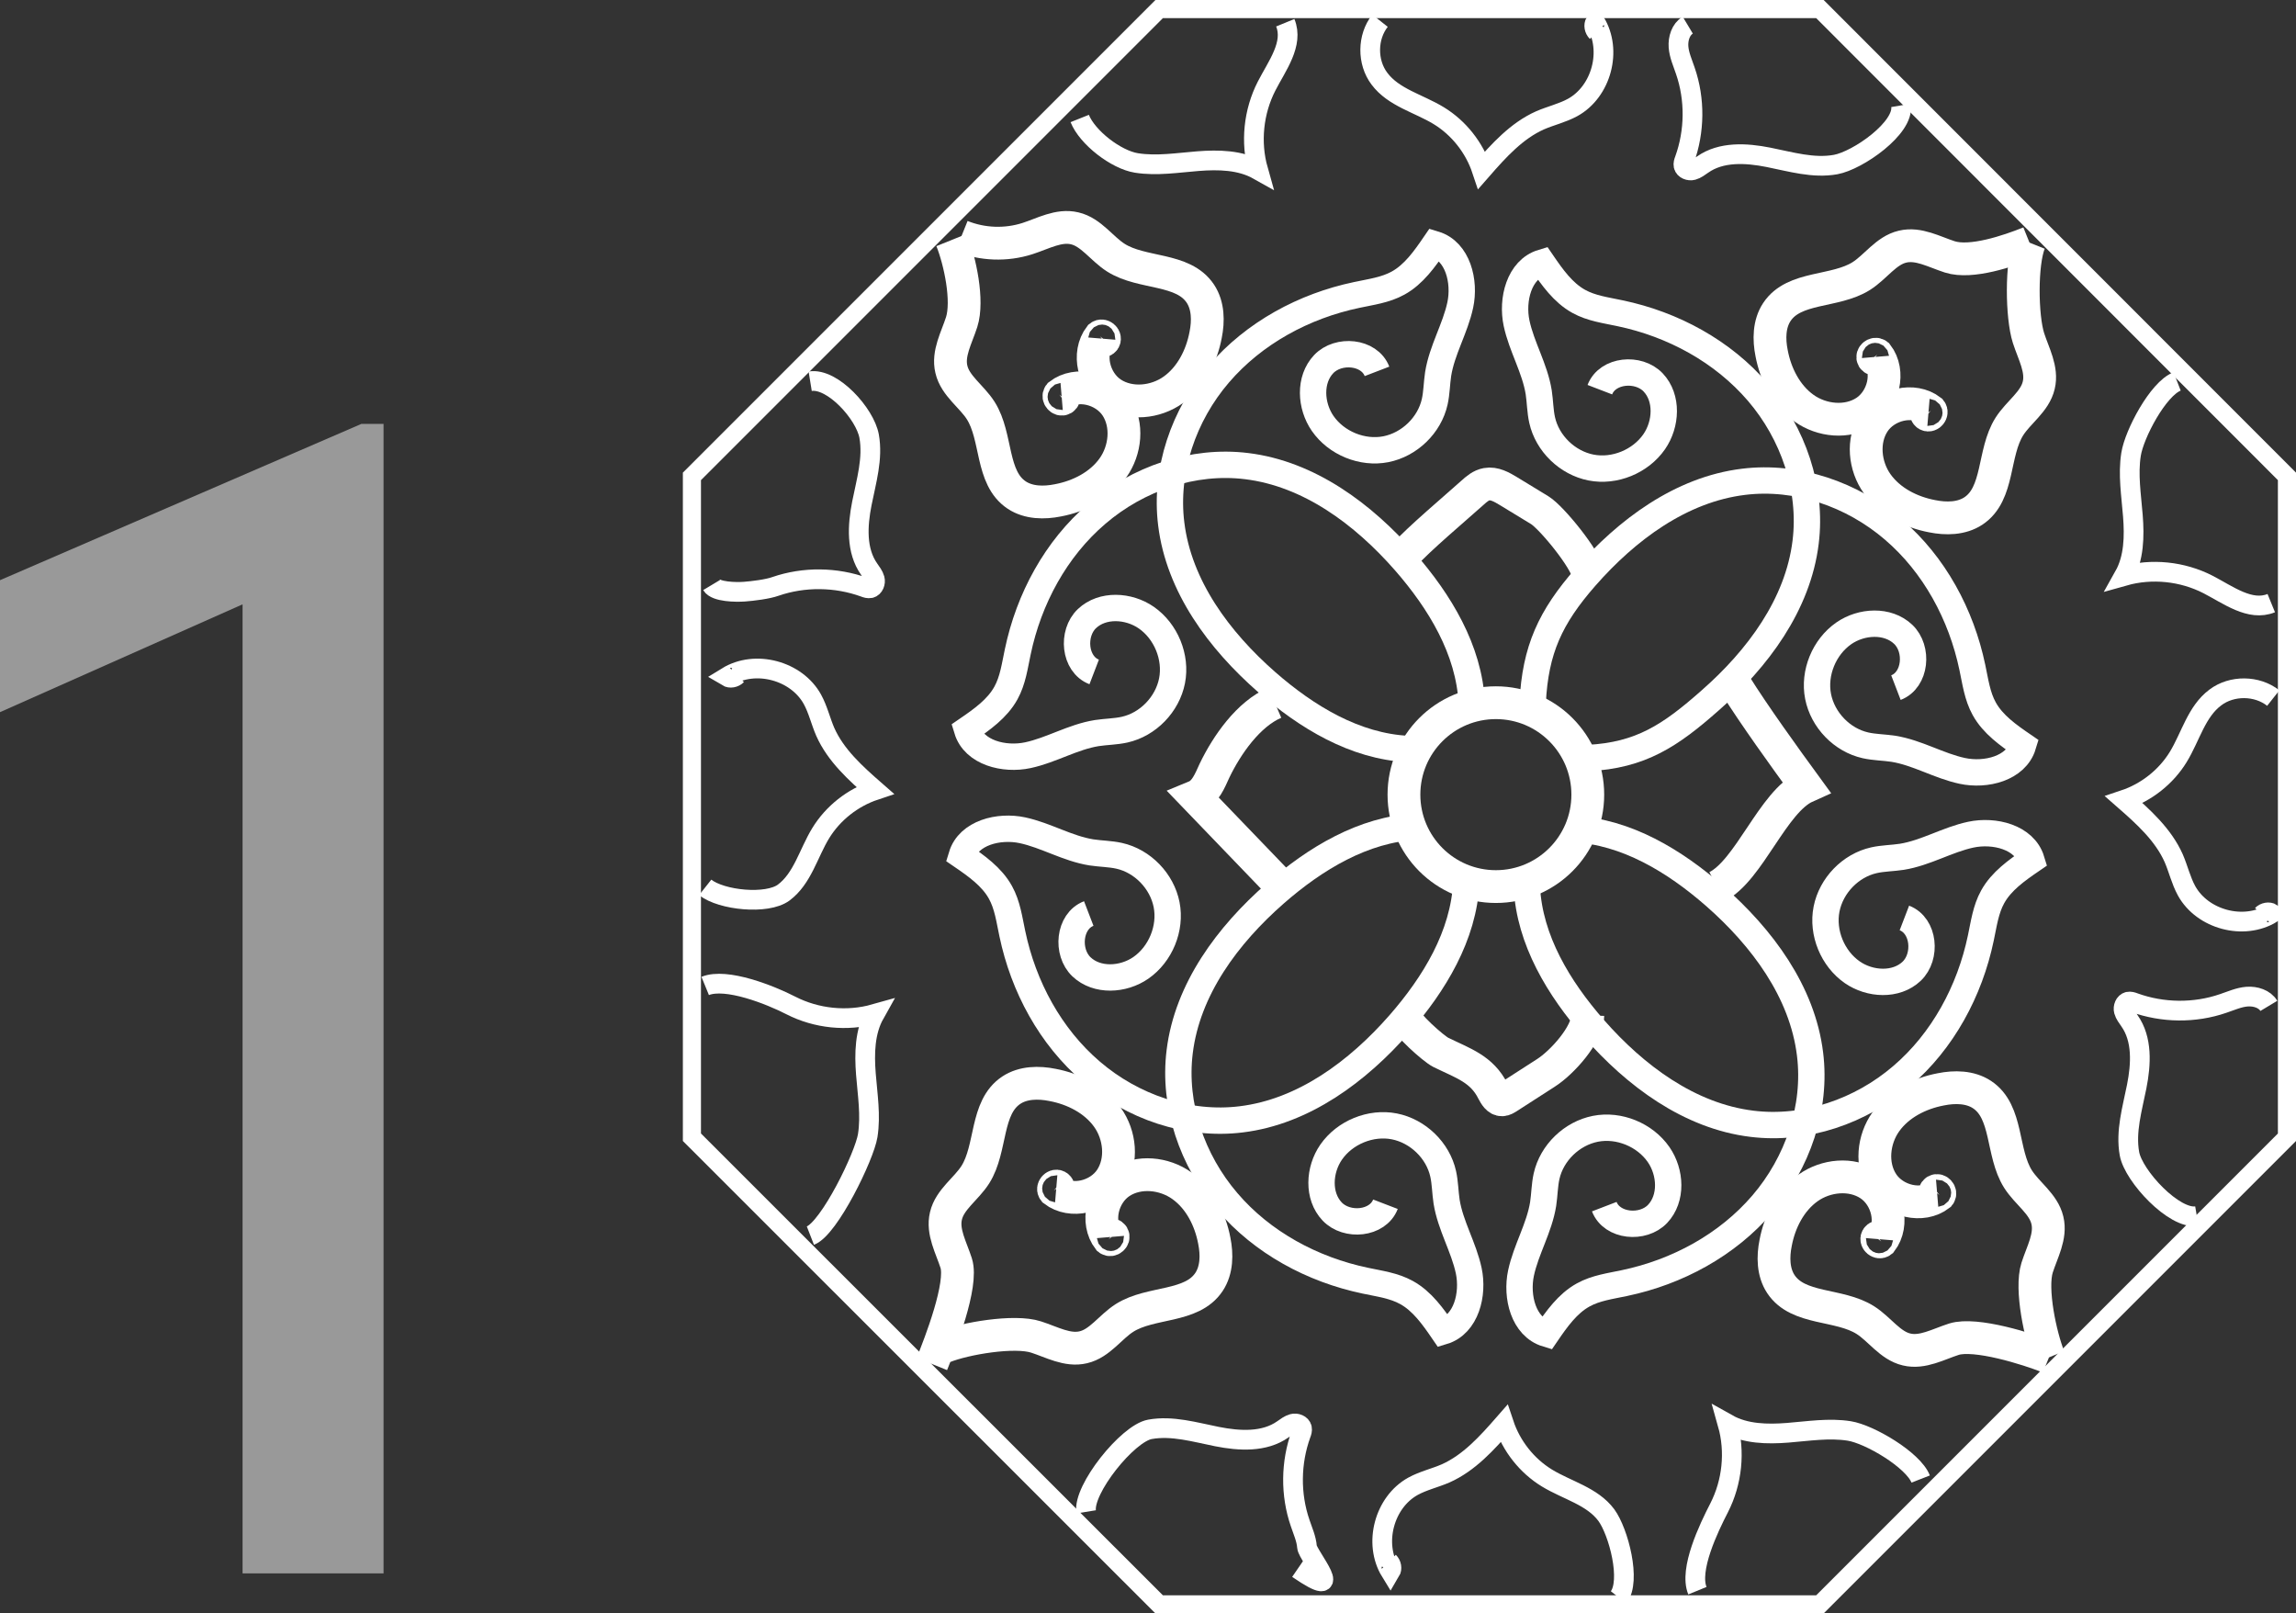 <?xml version="1.0" encoding="UTF-8"?><svg id="Capa_2" xmlns="http://www.w3.org/2000/svg" viewBox="0 0 114.15 80.2"><rect x="0" y="0" width="114.15" height="80.2" fill="#333333" stroke="none"/><defs><style>.cls-1{stroke-width:.98px;}.cls-1,.cls-2,.cls-3,.cls-4{fill:none;stroke:#fff;stroke-miterlimit:10;}.cls-2{stroke-width:.9px;}.cls-5{opacity:.5;}.cls-6{fill:#fff;stroke-width:0px;}.cls-3{stroke-width:1.31px;}.cls-4{stroke-width:1.63px;}</style></defs><g id="FNL_-_Traduce_Inicio"><g class="cls-5"><path class="cls-6" d="M19.08,78.21h-7.02V30.04L0,35.4v-6.56l17.97-7.77h1.1v57.15Z"/></g><path class="cls-4" d="M47.31,11.93c.42,1.04.84,3.02.5,4.08-.25.78-.7,1.56-.51,2.35.19.82,1.01,1.34,1.46,2.05.83,1.31.49,3.34,1.79,4.2.59.39,1.36.4,2.05.26,1.06-.2,2.1-.73,2.73-1.61s.76-2.15.17-3.05-1.97-1.25-2.83-.59c-.08.1.06.27.17.21s.05-.27-.07-.26"/><path class="cls-3" d="M73.17,34.94c-.13-2.64-1.59-5.04-3.33-7.03-2.06-2.35-4.75-4.36-7.86-4.74-2.66-.33-5.41.62-7.45,2.37-2.04,1.74-3.38,4.23-3.93,6.86-.15.7-.24,1.42-.59,2.05-.43.78-1.2,1.32-1.93,1.82.35,1.15,1.85,1.52,3.02,1.27s2.24-.91,3.43-1.1c.46-.07.93-.07,1.38-.17,1.17-.26,2.13-1.26,2.36-2.43s-.3-2.46-1.28-3.14c-.88-.61-2.18-.68-2.95.05s-.63,2.27.36,2.65"/><path class="cls-1" d="M35.38,29.08c.21.35,1.22.36,1.63.33s1.15-.12,1.54-.26c1.42-.49,3.01-.47,4.42.04.1.04.2.07.3.05.18-.04.27-.28.22-.46s-.17-.33-.28-.49c-.65-.92-.58-2.16-.36-3.27s.56-2.23.36-3.34-1.82-2.91-2.93-2.73"/><path class="cls-1" d="M35.06,44.11c.81.64,3.07.87,3.9.26.94-.7,1.23-1.95,1.84-2.95.61-1,1.59-1.77,2.7-2.14-.96-.84-1.95-1.73-2.47-2.9-.23-.53-.36-1.11-.64-1.62-.79-1.43-2.84-1.98-4.24-1.12.15.09.36.05.49-.08"/><path class="cls-1" d="M35.06,49.01c1.05-.43,3.25.45,4.26.97,1.27.65,2.79.81,4.17.42-.5.89-.52,1.97-.44,2.99s.25,2.05.09,3.06-1.9,4.6-2.85,4.97"/><path class="cls-4" d="M100.9,12.06c-1.04.42-2.9,1.05-3.96.71-.78-.25-1.56-.7-2.35-.51-.82.19-1.34,1.01-2.05,1.46-1.31.83-3.34.49-4.2,1.79-.39.59-.4,1.36-.26,2.05.2,1.06.73,2.1,1.61,2.73s2.15.76,3.05.17,1.25-1.97.59-2.83c-.1-.08-.27.06-.21.17s.27.05.26-.07"/><path class="cls-3" d="M78.94,37.68c2.64-.13,4.11-1.12,6.09-2.87,2.35-2.06,4.36-4.75,4.74-7.86.33-2.66-.62-5.41-2.37-7.45s-4.23-3.38-6.86-3.93c-.7-.15-1.42-.24-2.05-.59-.78-.43-1.32-1.2-1.82-1.93-1.15.35-1.52,1.85-1.27,3.02s.91,2.24,1.1,3.43c.07.46.07.93.17,1.38.26,1.17,1.26,2.13,2.43,2.36s2.46-.3,3.14-1.28c.61-.88.68-2.18-.05-2.95s-2.27-.63-2.65.36"/><path class="cls-1" d="M83.91,1.25c-.35.21-.49.67-.46,1.08s.21.8.34,1.19c.49,1.42.47,3.01-.04,4.42-.04.1-.07.2-.05.3.04.18.28.27.46.22s.33-.17.49-.28c.92-.65,2.16-.58,3.27-.36s2.23.56,3.34.36,3.44-1.83,3.25-2.94"/><path class="cls-1" d="M68.61,1.03c-.64.81-.65,2.06-.03,2.88.7.94,1.95,1.23,2.95,1.84,1,.61,1.77,1.59,2.14,2.7.84-.96,1.73-1.95,2.9-2.47.53-.23,1.11-.36,1.62-.64,1.43-.79,1.98-2.84,1.12-4.24-.09.15-.05.36.08.49"/><path class="cls-1" d="M63.9,1.13c.43,1.05-.41,2.14-.93,3.15-.65,1.27-.81,2.79-.42,4.17-.89-.5-1.97-.52-2.99-.44s-2.05.25-3.06.09-2.44-1.26-2.82-2.21"/><path class="cls-4" d="M101.87,67.47c-.42-1.04-.93-3.39-.59-4.46.25-.78.7-1.56.51-2.35-.19-.82-1.01-1.34-1.46-2.05-.83-1.31-.49-3.34-1.79-4.2-.59-.39-1.36-.4-2.05-.26-1.06.2-2.1.73-2.73,1.61s-.76,2.15-.17,3.05,1.97,1.25,2.83.59c.08-.1-.06-.27-.17-.21s-.05.27.07.26"/><path class="cls-3" d="M75.91,44.09c.13,2.64,1.59,5.04,3.33,7.03,2.06,2.35,4.75,4.36,7.86,4.74,2.66.33,5.41-.62,7.45-2.37,2.04-1.74,3.38-4.23,3.93-6.86.15-.7.24-1.42.59-2.05.43-.78,1.2-1.32,1.93-1.82-.35-1.15-1.85-1.52-3.02-1.27s-2.24.91-3.43,1.1c-.46.07-.93.07-1.38.17-1.17.26-2.13,1.26-2.36,2.43s.3,2.46,1.28,3.14c.88.61,2.18.68,2.95-.05s.63-2.27-.36-2.65"/><path class="cls-1" d="M112.8,50c-.21-.35-.67-.49-1.08-.46s-.8.21-1.19.34c-1.42.49-3.01.47-4.42-.04-.1-.04-.2-.07-.3-.05-.18.04-.27.28-.22.46s.17.33.28.49c.65.92.58,2.16.36,3.27s-.56,2.23-.36,3.34,2.23,3.29,3.35,3.1"/><path class="cls-1" d="M113.02,34.7c-.81-.64-2.06-.65-2.88-.03-.94.7-1.23,1.95-1.84,2.95-.61,1-1.59,1.77-2.7,2.14.96.84,1.95,1.73,2.47,2.9.23.53.36,1.11.64,1.62.79,1.43,2.84,1.98,4.24,1.12-.15-.09-.36-.05-.49.08"/><path class="cls-1" d="M112.92,29.98c-1.05.43-2.14-.41-3.15-.93-1.27-.65-2.79-.81-4.17-.42.5-.89.52-1.97.44-2.99s-.25-2.05-.09-3.06,1.34-3.25,2.29-3.62"/><path class="cls-4" d="M46.93,66.95c1.04-.42,3.51-.84,4.58-.49.78.25,1.56.7,2.35.51.82-.19,1.34-1.01,2.05-1.46,1.31-.83,3.34-.49,4.2-1.79.39-.59.4-1.36.26-2.05-.2-1.06-.73-2.1-1.61-2.73s-2.15-.76-3.05-.17-1.25,1.97-.59,2.83c.1.08.27-.06.21-.17s-.27-.05-.26.07"/><path class="cls-3" d="M70.42,41.09c-2.64.13-5.04,1.59-7.03,3.33-2.35,2.06-4.36,4.75-4.74,7.86-.33,2.66.62,5.41,2.37,7.45,1.74,2.04,4.23,3.38,6.86,3.93.7.15,1.42.24,2.05.59.78.43,1.32,1.2,1.82,1.93,1.15-.35,1.52-1.85,1.27-3.02s-.91-2.24-1.1-3.43c-.07-.46-.07-.93-.17-1.38-.26-1.17-1.26-2.13-2.43-2.36s-2.46.3-3.14,1.28c-.61.88-.68,2.18.05,2.95s2.27.63,2.65-.36"/><path class="cls-1" d="M64.52,77.98c2.55,1.75.49-.67.46-1.08s-.21-.8-.34-1.19c-.49-1.42-.47-3.01.04-4.42.04-.1.07-.2.05-.3-.04-.18-.28-.27-.46-.22s-.33.17-.49.28c-.92.65-2.16.58-3.27.36s-2.23-.56-3.34-.36-3.35,2.99-3.17,4.1"/><path class="cls-1" d="M80.47,79.4c.64-.81,0-3.26-.61-4.09-.7-.94-1.95-1.23-2.95-1.84-1-.61-1.77-1.59-2.14-2.7-.84.96-1.73,1.95-2.9,2.47-.53.23-1.11.36-1.62.64-1.43.79-1.98,2.84-1.12,4.24.09-.15.05-.36-.08-.49"/><path class="cls-1" d="M84.39,79.07c-.43-1.05.56-3.11,1.08-4.12.65-1.27.81-2.79.42-4.17.89.5,1.97.52,2.99.44s2.05-.25,3.06-.09,3.18,1.44,3.55,2.39"/><path class="cls-4" d="M46.33,67.8c.42-1.04,1.55-3.94,1.21-5.01-.25-.78-.7-1.56-.51-2.35.19-.82,1.01-1.34,1.46-2.05.83-1.31.49-3.34,1.79-4.2.59-.39,1.36-.4,2.05-.26,1.06.2,2.1.73,2.73,1.61s.76,2.15.17,3.05-1.97,1.25-2.83.59c-.08-.1.06-.27.17-.21s.05.27-.07.26"/><path class="cls-3" d="M72.9,43.87c-.13,2.64-1.59,5.04-3.33,7.03-2.06,2.35-4.75,4.36-7.86,4.74-2.66.33-5.41-.62-7.45-2.37-2.04-1.74-3.38-4.23-3.93-6.86-.15-.7-.24-1.42-.59-2.05-.43-.78-1.2-1.32-1.93-1.82.35-1.15,1.85-1.52,3.02-1.27s2.24.91,3.43,1.1c.46.07.93.07,1.38.17,1.17.26,2.13,1.26,2.36,2.43s-.3,2.46-1.28,3.14c-.88.61-2.18.68-2.95-.05s-.63-2.27.36-2.65"/><path class="cls-4" d="M47.8,11.74c1.04.42,2.22.46,3.28.12.78-.25,1.56-.7,2.35-.51.82.19,1.34,1.01,2.05,1.46,1.31.83,3.34.49,4.2,1.79.39.59.4,1.36.26,2.05-.2,1.06-.73,2.1-1.61,2.73s-2.15.76-3.05.17-1.25-1.97-.59-2.83c.1-.08.27.06.21.17s-.27.05-.26-.07"/><path class="cls-3" d="M70,37.23c-2.64-.13-5.04-1.59-7.03-3.33-2.35-2.06-4.36-4.75-4.74-7.86-.33-2.66.62-5.41,2.37-7.45s4.23-3.38,6.86-3.93c.7-.15,1.42-.24,2.05-.59.78-.43,1.32-1.2,1.82-1.93,1.15.35,1.52,1.85,1.27,3.02s-.91,2.24-1.1,3.43c-.07.46-.07.93-.17,1.38-.26,1.17-1.26,2.13-2.43,2.36s-2.46-.3-3.14-1.28c-.61-.88-.68-2.18.05-2.95s2.27-.63,2.65.36"/><path class="cls-4" d="M100.9,12.06c-.42,1.04-.39,3.67-.05,4.74.25.78.7,1.56.51,2.35-.19.82-1.01,1.34-1.46,2.05-.83,1.31-.49,3.34-1.79,4.2-.59.39-1.36.4-2.05.26-1.06-.2-2.1-.73-2.73-1.61s-.76-2.15-.17-3.05,1.97-1.25,2.83-.59c.08.1-.06.27-.17.21s-.05-.27.07-.26"/><path class="cls-3" d="M76.2,34.93c.13-2.64.88-4.25,2.62-6.24,2.06-2.35,4.75-4.36,7.86-4.74,2.66-.33,5.41.62,7.45,2.37,2.04,1.74,3.38,4.23,3.93,6.86.15.7.24,1.42.59,2.05.43.78,1.2,1.32,1.93,1.82-.35,1.15-1.85,1.52-3.02,1.27s-2.24-.91-3.43-1.1c-.46-.07-.93-.07-1.38-.17-1.17-.26-2.13-1.26-2.36-2.43s.3-2.46,1.28-3.14c.88-.61,2.18-.68,2.95.05s.63,2.27-.36,2.65"/><path class="cls-4" d="M101.87,67.47c-1.04-.42-3.66-1.24-4.73-.9-.78.25-1.56.7-2.35.51-.82-.19-1.34-1.01-2.05-1.46-1.31-.83-3.34-.49-4.2-1.79-.39-.59-.4-1.36-.26-2.05.2-1.06.73-2.1,1.61-2.73s2.15-.76,3.05-.17,1.25,1.97.59,2.83c-.1.08-.27-.06-.21-.17s.27-.05.26.07"/><path class="cls-3" d="M78.22,41.21c2.64.13,5.04,1.59,7.03,3.33,2.35,2.06,4.36,4.75,4.74,7.86.33,2.66-.62,5.41-2.37,7.45s-4.23,3.38-6.86,3.93c-.7.15-1.42.24-2.05.59-.78.43-1.32,1.2-1.82,1.93-1.15-.35-1.52-1.85-1.27-3.02s.91-2.24,1.1-3.43c.07-.46.07-.93.17-1.38.26-1.17,1.26-2.13,2.43-2.36s2.46.3,3.14,1.28c.61.88.68,2.18-.05,2.95s-2.27.63-2.65-.36"/><path class="cls-4" d="M63.49,43.83l-4.07-4.23c.51-.21.73-.79.96-1.29.62-1.29,1.69-2.82,3-3.38"/><path class="cls-4" d="M69.8,50.48c.06.4,1.47,1.65,1.83,1.83,1.12.55,2.04.82,2.6,1.94.1.19.24.43.45.42.1,0,.18-.06.27-.11.64-.41,1.27-.82,1.91-1.23.8-.51,2.06-1.9,2.08-2.85"/><path class="cls-4" d="M69.8,27.61c.71-.8,2.6-2.39,3.4-3.11.21-.19.43-.38.71-.43.38-.07.75.14,1.08.34.52.32,1.04.63,1.56.95.59.36,2.31,2.47,2.4,3.16"/><path class="cls-4" d="M86.26,34.02c.92,1.48,2.5,3.67,3.53,5.08-1.65.74-2.82,4.17-4.44,4.98"/><circle class="cls-4" cx="74.37" cy="39.5" r="4.57"/><polygon class="cls-2" points="90.48 .45 57.63 .45 34.4 23.68 34.4 56.53 57.63 79.75 90.48 79.75 113.7 56.53 113.7 23.68 90.48 .45"/></g></svg>